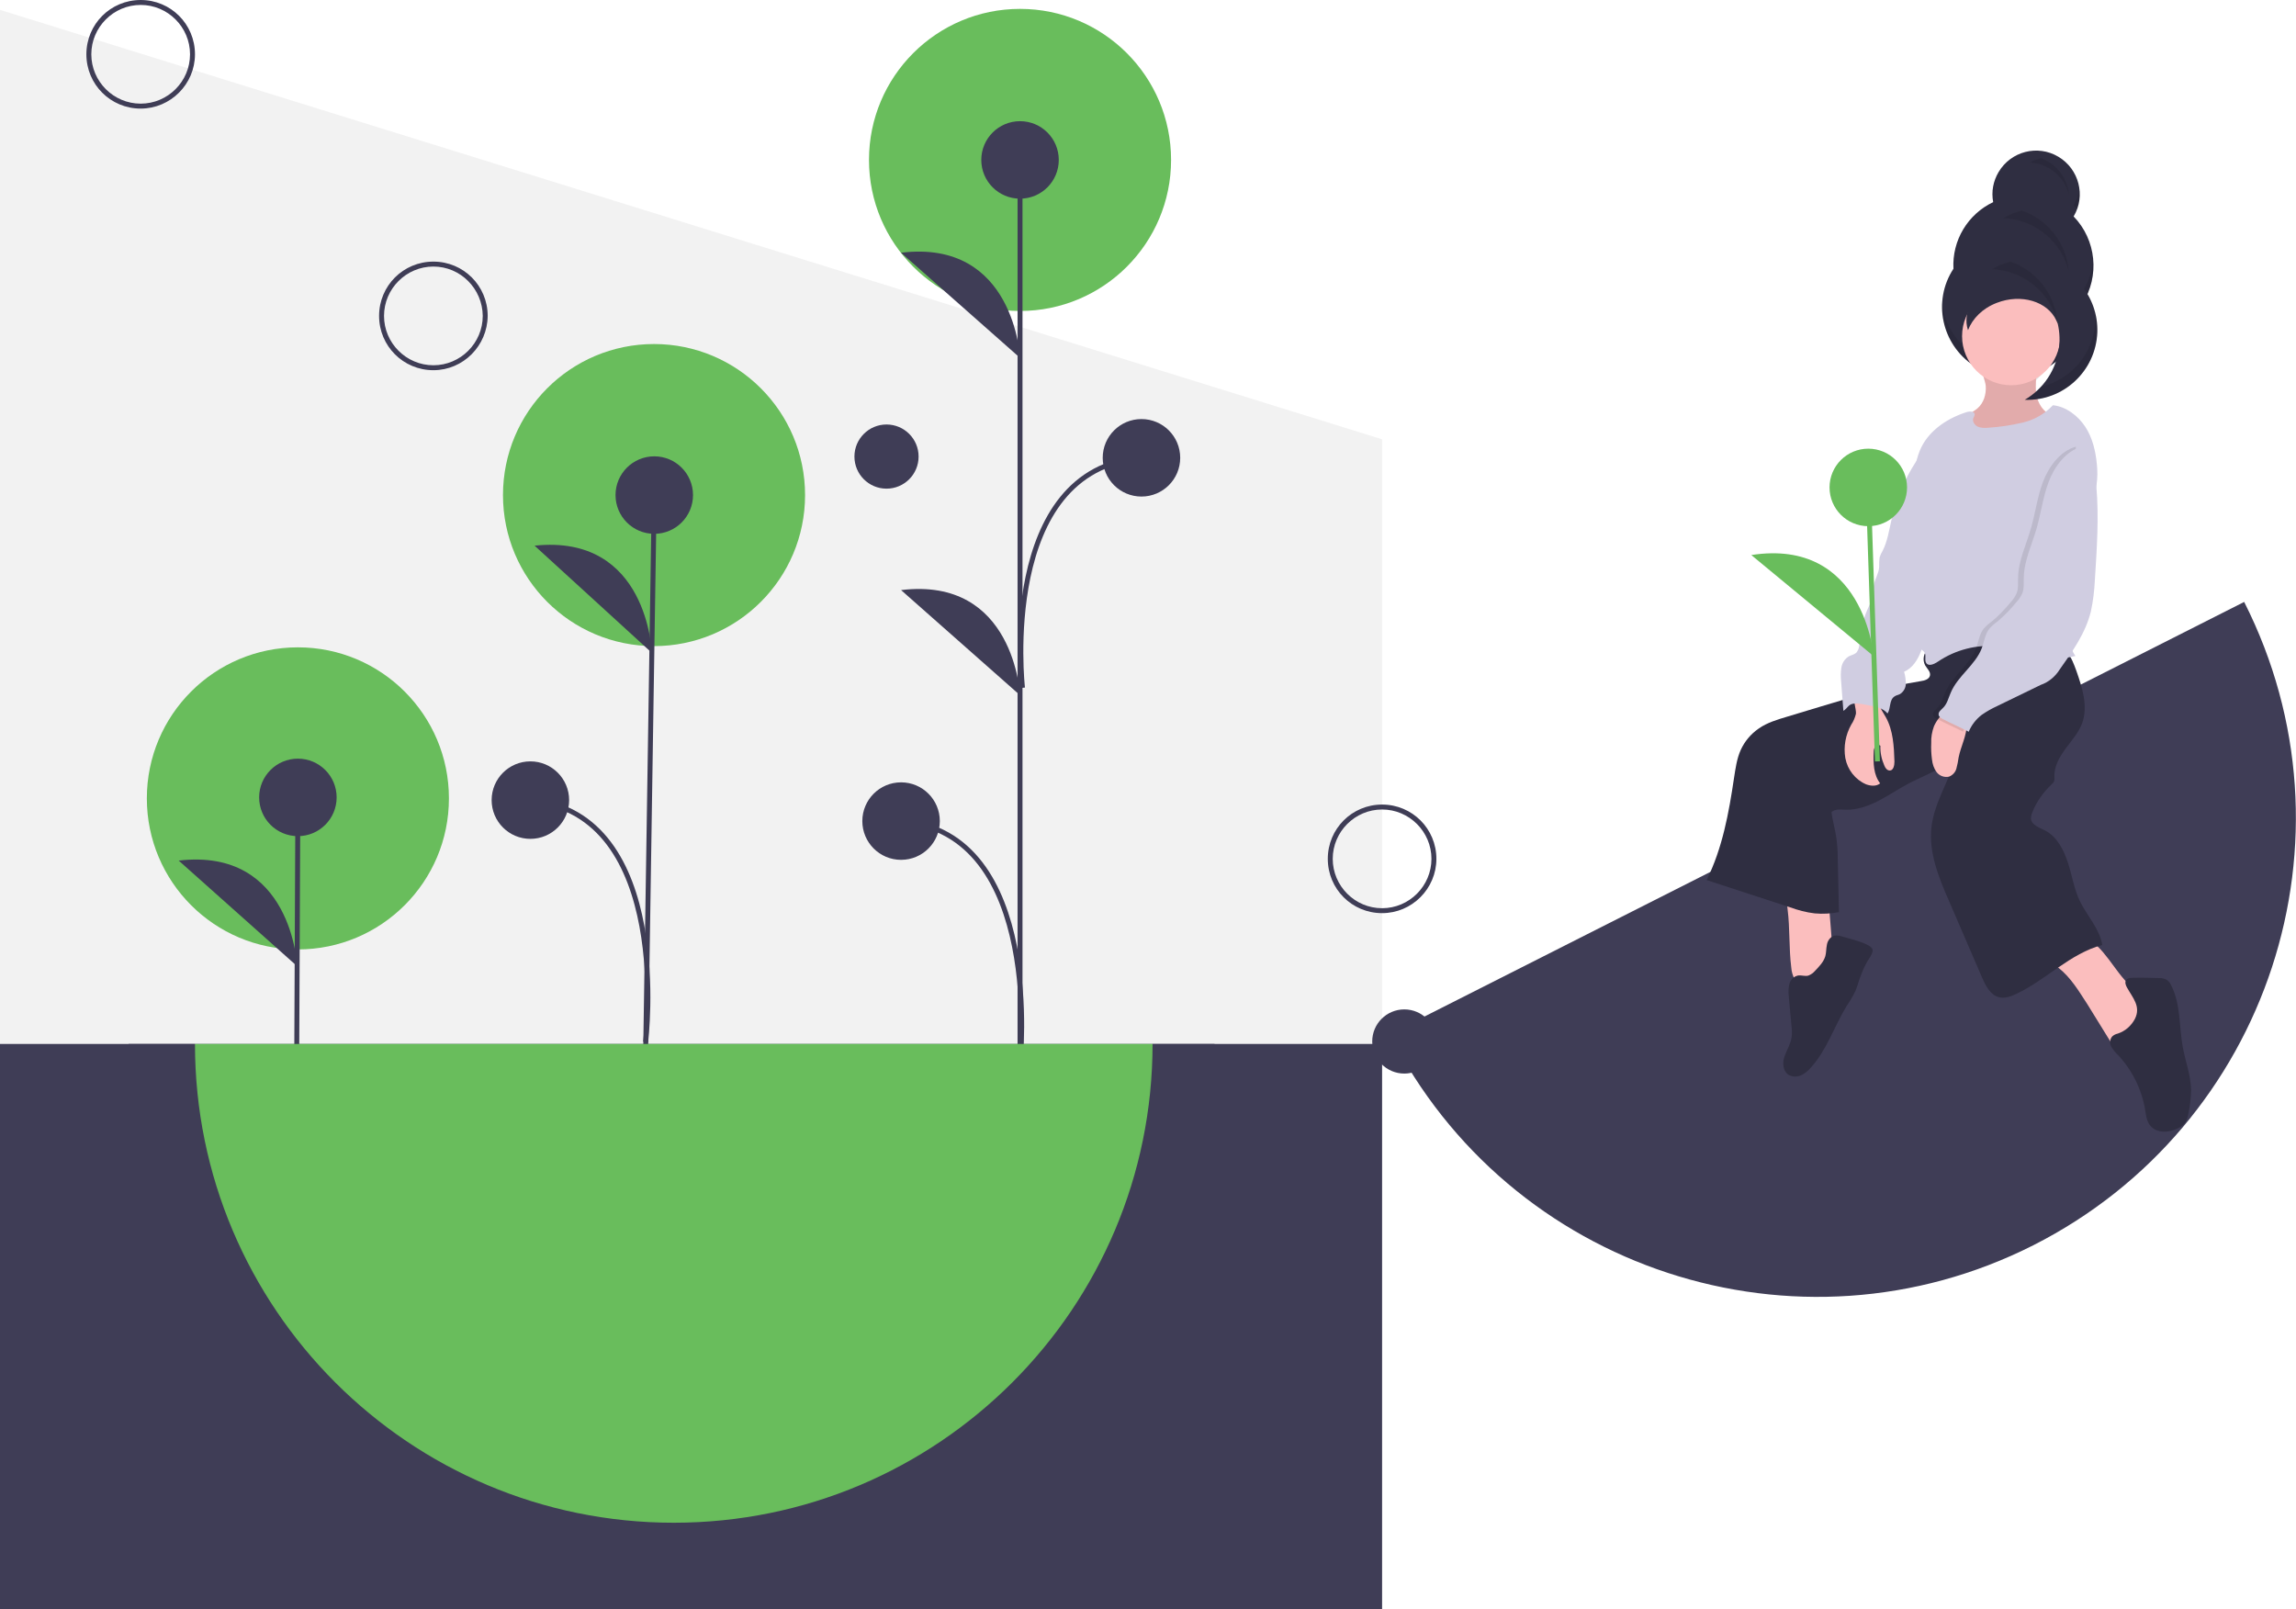 <?xml version="1.0" encoding="UTF-8"?> <!-- Generator: Adobe Illustrator 24.2.3, SVG Export Plug-In . SVG Version: 6.00 Build 0) --> <svg xmlns="http://www.w3.org/2000/svg" xmlns:xlink="http://www.w3.org/1999/xlink" version="1.1" id="effa29f7-1903-425a-b28d-f3a5dd58d661" x="0px" y="0px" viewBox="0 0 930.3 652" style="enable-background:new 0 0 930.3 652;" xml:space="preserve"> <style type="text/css"> .st0{fill:#F2F2F2;} .st1{fill:#3F3D56;} .st2{fill:#69BD5C;} .st3{fill:none;stroke:#3F3D56;stroke-width:2;stroke-miterlimit:10;} .st4{fill:url(#SVGID_1_);} .st5{fill:#2F2E41;} .st6{opacity:0.1;} .st7{fill:#FBBEBE;} .st8{opacity:0.1;enable-background:new ;} .st9{fill:#D0CDE1;} .st10{fill:none;stroke:#69BD5C;stroke-width:2;stroke-miterlimit:10;} </style> <polygon class="st0" points="560,652 0,652 0,4 560,178 "></polygon> <rect x="52.1" y="423" class="st1" width="440" height="205"></rect> <g> <circle class="st2" cx="120.7" cy="323.5" r="61.2"></circle> <line class="st3" x1="120.2" y1="434.1" x2="120.7" y2="323.1"></line> <circle class="st1" cx="120.7" cy="323.1" r="15.7"></circle> <path class="st1" d="M120.4,391.5c0,0-2-48.2-48-42.8"></path> </g> <g> <path class="st3" d="M261.6,422.2c0,0,11.5-92.6-46.7-98"></path> <g> <circle class="st2" cx="265" cy="200.6" r="61.2"></circle> <line class="st3" x1="261.6" y1="426.5" x2="265.1" y2="200.6"></line> <circle class="st1" cx="265.1" cy="200.6" r="15.7"></circle> <path class="st1" d="M264.1,264.5c0,0-1.5-48.3-47.5-43.4"></path> <circle class="st1" cx="214.9" cy="324.2" r="15.7"></circle> </g> </g> <g> <circle class="st2" cx="413.3" cy="64.8" r="61.2"></circle> <line class="st3" x1="413.3" y1="435.2" x2="413.3" y2="65"></line> <circle class="st1" cx="413.3" cy="64.8" r="15.7"></circle> <circle class="st1" cx="365.1" cy="332.7" r="15.7"></circle> <path class="st1" d="M413.3,145c0,0-2.2-48.2-48.2-42.6"></path> <path class="st1" d="M413.3,281.7c0,0-2.2-48.2-48.2-42.6"></path> <path class="st3" d="M413.3,430.9c0,0,10.1-93.7-48.2-98.2"></path> <circle class="st1" cx="462.5" cy="185.5" r="15.7"></circle> <path class="st3" d="M414.3,278.7c0,0-10.1-88.7,48.2-93.2"></path> </g> <path class="st1" d="M175.6,150c-12.2,0-22-9.8-22-22s9.8-22,22-22s22,9.8,22,22C197.5,140.1,187.7,150,175.6,150z M175.6,108 c-11,0-20,9-20,20c0,11,9,20,20,20s20-9,20-20C195.5,117,186.6,108,175.6,108z"></path> <path class="st1" d="M57,44c-12.2,0-22-9.8-22-22S44.8,0,57,0s22,9.8,22,22C79,34.1,69.1,44,57,44z M57,2c-11,0-20,9-20,20 s9,20,20,20s20-9,20-20C77,11,68,2,57,2z"></path> <path class="st1" d="M560,370c-12.2,0-22-9.8-22-22s9.8-22,22-22s22,9.8,22,22C582,360.1,572.1,370,560,370z M560,328 c-11,0-20,9-20,20s9,20,20,20s20-9,20-20C580,337,571,328,560,328z"></path> <circle class="st1" cx="359.2" cy="185" r="13"></circle> <circle class="st1" cx="569" cy="422" r="13"></circle> <path class="st1" d="M560,652V423h-93c0,107.1-86.9,194-194,194S79,530.1,79,423H0v229H560z"></path> <path class="st2" d="M273,617c107.1,0,194-86.9,194-194H79C79,530.1,165.9,617,273,617z"></path> <path class="st1" d="M823.8,504.6c95.6-48.4,133.9-165.1,85.5-260.7L563.1,419C611.5,514.6,728.2,552.9,823.8,504.6z"></path> <linearGradient id="SVGID_1_" gradientUnits="userSpaceOnUse" x1="795.53" y1="375.731" x2="795.53" y2="387.89" gradientTransform="matrix(1 0 0 -1 33.129 530)"> <stop offset="0" style="stop-color:#808080;stop-opacity:0.25"></stop> <stop offset="0.535" style="stop-color:#808080;stop-opacity:0.12"></stop> <stop offset="1" style="stop-color:#808080;stop-opacity:0.1"></stop> </linearGradient> <path class="st4" d="M830.8,143.5c0.6-0.4,1.3-0.9,1.9-1.4c-1.3,3.8-3.3,7.3-6,10.2l0,0c-0.6,0.7-1.3,1.3-2,2c0-0.2,0-0.3,0-0.5 c-0.1-1.5,0-3.1,0.1-4.7C827.1,147.7,829.2,145.8,830.8,143.5z"></path> <path class="st5" d="M840.2,87.7c5-8.4,2.2-19.2-6.2-24.2c-8.4-5-19.2-2.2-24.2,6.2c-2.2,3.7-3,8-2.2,12.2 c-10.3,4.9-16.7,15.5-16.1,27c-8.6,13.1-4.8,30.7,8.3,39.3c13.1,8.6,30.7,4.8,39.3-8.3c3-4.6,4.6-10,4.6-15.5c0-0.5,0-0.9,0-1.3 C850.9,111.9,849.4,97.2,840.2,87.7L840.2,87.7z"></path> <g class="st6"> <path d="M807.4,77.4c0.1,0,0.2-0.1,0.2-0.1c-0.1-0.3-0.1-0.6-0.1-0.9c0,0.1,0,0.1,0,0.2C807.4,76.9,807.4,77.1,807.4,77.4z"></path> <path d="M848,106.3c-0.5,4.3-2,8.5-4.4,12.1c0,0.4,0,0.9,0,1.3c0,15.7-12.7,28.4-28.4,28.4c-14.8,0-27.1-11.4-28.3-26.1 c-0.1,0.8-0.1,1.5-0.1,2.3c0,15.7,12.7,28.4,28.4,28.4s28.4-12.7,28.4-28.4l0,0c0-0.5,0-0.9,0-1.3c3.4-5.3,5-11.5,4.5-17.8 C848.1,105.6,848.1,105.9,848,106.3z"></path> <path d="M842.5,76.4c-0.3,2.4-1.1,4.7-2.3,6.7c0.5,0.5,1,1,1.4,1.6C842.6,82,842.9,79.2,842.5,76.4L842.5,76.4z"></path> </g> <path class="st7" d="M725.8,392.1c0.1,1.6,0.6,3.2,1.3,4.6c0.7,1.5,2.1,2.5,3.8,2.8c1.5,0,2.9-0.4,4.2-1.2c2.5-1.3,5.1-2.9,6.5-5.4 c1.3-2.4,1.1-5.4,0.9-8.1l-1.7-21.6c-4.1-0.1-8.2-0.1-12.3,0.1c-4,0.2-4.8,1.2-4.2,5.1C725.3,376.3,724.8,384.3,725.8,392.1z"></path> <path class="st7" d="M845.7,406.8l9.7,15.7c0.4,0.9,1.2,1.6,2.1,2c0.7,0.1,1.4,0,2-0.4c3.2-1.4,5.7-4.1,8.1-6.7 c1.6-1.8,3.3-3.6,3.9-6c0.6-2.6-0.1-5.3-1.9-7.2c-1.1-1-2.4-1.9-3.7-2.6c-7.7-5.2-11.2-15-18.7-20.4c-0.4-0.4-1-0.6-1.5-0.7 c-0.6,0-1.1,0.2-1.6,0.5c-3.5,1.9-6.9,3.8-10.4,5.7c-4.5,2.5-3.1,2.7,0.3,5.4C839.1,396.1,842.3,401.6,845.7,406.8z"></path> <path class="st5" d="M746.9,379.6c-1.4-0.4-3-0.9-4.4-0.2c-1.3,0.8-2.1,2.1-2.3,3.6c-0.3,1.4-0.2,2.9-0.6,4.4 c-0.7,2.4-2.5,4.2-4.2,6c-0.7,0.8-1.6,1.5-2.7,1.9c-1.4,0.4-2.9-0.3-4.3,0c-1.7,0.4-3,1.8-3.4,3.5c-0.4,1.7-0.4,3.4-0.2,5.1 l1.1,12.1c0.2,1.5,0.2,3,0,4.4c-0.4,2.7-1.9,5-2.8,7.5s-0.8,5.8,1.3,7.4c1.5,1,3.4,1.2,5.1,0.5c1.6-0.7,3.1-1.8,4.2-3.2 c6.5-7.1,9.5-16.8,14.6-25.1c1.3-1.9,2.5-3.9,3.5-6c0.7-1.6,1.1-3.3,1.7-5c0.8-2.2,1.7-4.4,2.8-6.4c0.6-1.2,2.9-4,2.4-5.4 C758.1,382.3,749.1,380.3,746.9,379.6z"></path> <path class="st5" d="M865,412.9c-1.5,2.8-3.9,4.9-6.9,5.9c-0.9,0.2-1.7,0.6-2.3,1.2c-0.9,1.1-1.1,2.7-0.4,4c0.7,1.2,1.6,2.4,2.6,3.3 c5.9,6.2,9.8,14.1,11.2,22.5c0.3,2.1,0.6,4.4,1.9,6.1c2.5,3.4,7.8,3.2,11.5,1.2c1.1-0.5,2.1-1.3,2.9-2.3c0.6-1.1,1-2.3,1.2-3.6 c0.7-3.1,1-6.3,1.1-9.4c-0.1-6-2.3-11.7-3.4-17.6c-1.5-8.4-0.8-17.4-4.7-25c-0.4-0.9-1-1.7-1.8-2.2c-1-0.5-2.1-0.8-3.2-0.7 c-3.5-0.1-7-0.2-10.6-0.1c-1,0-2.1,0.1-2.7,1c-0.5,0.9-0.1,2,0.4,2.9C864.1,404.3,867.6,407.8,865,412.9z"></path> <path class="st5" d="M781.4,262.8c-2,1.7-2.6,4.6-1.3,6.9c0.8,1.3,2.2,2.5,1.9,4c-0.3,1.5-2.2,2.1-3.8,2.3 c-13.7,2.2-26.9,6.2-40.2,10.2l-13.9,4.2c-4,1.2-8.1,2.4-11.5,4.8c-3.2,2.2-5.7,5.2-7.3,8.7c-1.6,3.6-2.1,7.5-2.7,11.3 c-2.1,14.2-4.7,28.5-11.1,41.4l33.7,11c3.3,1.2,6.6,2.1,10.1,2.5c3.3,0.3,6.6,0.1,9.8-0.5c-0.2-7.5-0.3-15.3-0.5-22.8 c0-2.4-0.2-4.7-0.5-7.1c-0.5-3.6-1.6-7.1-2-10.7c1.6-1.3,3.8-1,5.8-0.9c4.6,0.1,9.1-1.5,13.2-3.6s7.9-4.7,12-6.9 c6.8-3.6,14.5-6,19.6-11.6c-2.6,10-8.9,18.8-10.1,29.1c-1.2,10.4,3,20.6,7.2,30.2l13.3,30.8c1.5,3.4,3.4,7.2,7,8 c2.2,0.5,4.6-0.3,6.7-1.3c12.2-5.7,22-16.5,35-19.9c-1-6.4-6.1-11.8-9-17.6c-2.4-4.9-3.2-10.5-4.9-15.7s-4.4-10.6-9.3-13.1 c-2.3-1.2-5.5-2.2-5.7-4.8c0-0.8,0.2-1.7,0.5-2.4c1.7-4.4,4.5-8.3,7.9-11.5c0.4-0.3,0.8-0.8,1-1.3c0.1-0.5,0.2-1,0.1-1.6 c-0.2-4.2,2-8.1,4.5-11.5s5.4-6.6,6.8-10.5c2.4-6.8,0-14.3-2.4-21.1c-1-2.7-2-5.6-4-7.7c-3.1-3.3-8-4.3-12.5-4.8 C810.3,257.6,793,253.8,781.4,262.8z"></path> <g class="st6"> <path d="M779.8,264.9c1-0.2,1.8-0.9,2.1-1.9c0-0.2,0-0.4,0-0.6c-0.2,0.2-0.4,0.3-0.6,0.5C780.7,263.4,780.2,264.1,779.8,264.9z"></path> </g> <path class="st7" d="M804.6,156.4c0.2,3.4-0.8,6.9-3.4,9.1c-0.8,0.7-1.8,1.2-2.6,1.9c-2.7,2.8-2.6,7.2,0.1,9.9 c0.3,0.3,0.6,0.5,0.9,0.7c2.7,1.6,6.1,1.2,9.2,0.7c4.1-0.6,8.2-1.6,12-3.1c3.9-1.5,7.2-4.3,9.5-7.8c-3.4-1.9-5.2-5.8-5.4-9.7 c-0.2-3.9,0.9-8.2-1.6-11.2c-2.4-2.9-6.8-2.9-10.4-1.9c-1.8,0.5-3.5,1.2-5.3,1.7c-0.9,0.2-3.9,0.3-4.5,0.9 C802,148.8,804.5,154.4,804.6,156.4z"></path> <path class="st8" d="M804.6,156.4c0.2,3.4-0.8,6.9-3.4,9.1c-0.8,0.7-1.8,1.2-2.6,1.9c-2.7,2.8-2.6,7.2,0.1,9.9 c0.3,0.3,0.6,0.5,0.9,0.7c2.7,1.6,6.1,1.2,9.2,0.7c4.1-0.6,8.2-1.6,12-3.1c3.9-1.5,7.2-4.3,9.5-7.8c-3.4-1.9-5.2-5.8-5.4-9.7 c-0.2-3.9,0.9-8.2-1.6-11.2c-2.4-2.9-6.8-2.9-10.4-1.9c-1.8,0.5-3.5,1.2-5.3,1.7c-0.9,0.2-3.9,0.3-4.5,0.9 C802,148.8,804.5,154.4,804.6,156.4z"></path> <circle class="st7" cx="814.9" cy="136.2" r="19.9"></circle> <path class="st7" d="M752,289.2c-0.4,1.6-1,3.1-1.9,4.4c-2.3,4.1-3.2,8.9-2.4,13.6c0.9,4.7,4,8.7,8.4,10.6c1.9,0.7,4.2,0.9,5.7-0.4 c-2.7-3.5-2.8-8.2-2.6-12.6c0-0.8,0.1-1.6,0.6-2.3c0.4-0.7,1.3-0.9,2-0.4c0,0,0.1,0,0.1,0.1c-0.1,2.8,0.5,5.5,1.6,8 c0.4,1,1.1,2,2.2,2c1.5,0,1.9-2.1,1.9-3.6c-0.2-6.2-0.5-12.6-3.5-18c-1.1-2-2.5-3.8-3-6.1c0-0.8-0.3-1.5-0.8-2.1 c-0.3-0.3-0.7-0.4-1.1-0.5c-1.7-0.5-5.8-2-7.2-0.4C750.4,283.2,752.2,287.2,752,289.2z"></path> <path class="st9" d="M781.6,183.3c-2.3-0.3-4.1,1.8-5.3,3.8c-4.7,7.2-8,15.2-9.9,23.5c-1,4.3-1.6,8.7-3.6,12.6 c-0.5,0.8-0.9,1.7-1.2,2.6c-0.2,1.4-0.2,2.7-0.2,4.1c-0.2,2.5-1.7,4.7-2.2,7.2c-0.3,1.5-0.2,3-0.5,4.4c-0.5,2.6-1.9,4.9-2.8,7.3 c-1.6,4.3-1.6,9-2.7,13.5c-0.1,0.7-0.5,1.4-0.9,2c-0.8,0.9-2.1,1.1-3.1,1.6c-1.7,1-2.8,2.7-3.1,4.6c-0.3,1.9-0.3,3.8-0.1,5.7 l0.9,11.8c0.9-0.4,1.6-1.5,2.3-2.1c1.4-1.2,3.6-0.9,5.4-0.6l2.7,0.5c2.7,0.5,5.7,1.1,7.5,3.3c1.4-2.2,0.6-5.4,2.8-6.9 c0.7-0.5,1.6-0.6,2.3-1c1.4-0.9,2.3-2.5,2.3-4.1c0-1.7-0.2-3.3-0.7-4.9c3.5-1.5,5.6-5,6.9-8.4c1.5-4.2,2.6-8.6,3.2-13 c3.1-17.5,6-35.2,6.3-53c0.2-3-0.1-6-1-8.8C785.9,186,784.5,183.6,781.6,183.3z"></path> <path class="st9" d="M831.8,164.2c-3.3,3.5-7.5,5.9-12.1,7c-4.6,1.1-9.3,1.8-14,2.1c-1.5,0.2-3,0.1-4.3-0.4 c-1.3-0.6-2.4-2.2-1.8-3.6c0.3-0.4,0.4-0.9,0.5-1.4c0-1.2-1.8-1.3-3-1c-7.7,2.4-15,7.1-18.6,14.3c-2,4.1-2.7,8.7-3.3,13.1 c-1.7,11.8-3.3,23.9-1.1,35.6c1.2,6.3,3.5,12.3,3.6,18.7c0.1,3.6-0.5,7.1-0.5,10.7c-0.1,1.2,0.2,2.5,0.9,3.5c0.6,0.6,1.4,1,1.8,1.8 c0.6,1.3-0.2,3,0.6,4.1c1,1.4,3.2,0.4,4.7-0.6c7.2-4.9,16-7.1,24.7-6.2c10.5,1.1,20.8,6.7,31,3.9c-0.5-0.8-1-1.6-1.3-2.4 c-5.1-16.6-4.7-35.2,2.9-50.8c2.6-5.3,6-10.4,7-16.3c0.4-2.7,0.4-5.5,0.1-8.3c-0.5-5.3-1.8-10.7-4.7-15.1S837.1,164.7,831.8,164.2z"></path> <path class="st7" d="M783.6,294.3c-0.8,2.2-1.2,4.5-1.1,6.8c-0.1,2.2,0,4.4,0.3,6.6c0.2,1.9,0.8,3.7,1.9,5.2c1.2,1.5,3.1,2.2,5,1.8 c1.5-0.6,2.6-1.8,3-3.3c0.4-1.5,0.7-3,0.9-4.5c0.9-4.5,3.3-8.8,3.3-13.4c0-0.5-0.1-1.1-0.3-1.6c-0.9-1.9-5.1-4-7.2-3.7 C786.9,288.6,784.5,292.2,783.6,294.3z"></path> <path class="st8" d="M841.1,181c-0.4,4,3.4,7,5,10.6c0.6,1.7,1,3.5,1,5.4c1.1,12.7,0.2,25.4-0.6,38.1c-0.2,4.2-0.7,8.4-1.6,12.6 c-2.1,8.7-7.4,16.2-12.6,23.5c-1.8,2.9-4.5,5.2-7.7,6.3l-17.7,8.6c-2.2,1-4.3,2.2-6.3,3.6c-2.3,1.8-4.1,4.1-5.2,6.8 c-3.4-1.8-7-3.3-10.4-5.1c-0.8-0.4-1.7-0.9-1.8-1.8c-0.2-1.2,1.1-2,1.9-2.9c1.6-1.6,2.1-4,3-6c2.8-6.8,10-11.2,12.6-18.1 c1-2.7,1.3-5.7,3.1-7.9c1-1.1,2.1-2.1,3.4-3c2.7-2.3,5.2-4.9,7.5-7.7c1-1,1.8-2.3,2.4-3.6c0.8-2,0.5-4.2,0.6-6.3 c0.1-6.9,3.3-13.4,5.2-20c1.8-6.3,2.6-12.8,4.9-18.9S834.8,182.7,841.1,181z"></path> <path class="st9" d="M843.4,181c-0.4,4,3.4,7,5,10.6c0.6,1.7,1,3.5,1,5.4c1.1,12.7,0.2,25.4-0.6,38.1c-0.2,4.2-0.7,8.4-1.6,12.6 c-2.1,8.7-7.4,16.2-12.6,23.5c-1.8,2.9-4.5,5.2-7.7,6.3l-17.7,8.6c-2.2,1-4.3,2.2-6.3,3.6c-2.3,1.8-4.1,4.1-5.2,6.8 c-3.4-1.8-7-3.3-10.4-5.1c-0.8-0.4-1.7-0.9-1.8-1.8c-0.2-1.2,1.1-2,1.9-2.9c1.6-1.6,2.1-4,3-6c2.8-6.8,10-11.2,12.6-18.1 c1-2.7,1.3-5.7,3.1-7.9c1-1.1,2.1-2.1,3.4-3c2.7-2.3,5.2-4.9,7.5-7.7c1-1,1.8-2.3,2.4-3.6c0.8-2,0.5-4.2,0.6-6.3 c0.1-6.9,3.3-13.4,5.2-20c1.8-6.3,2.6-12.8,4.9-18.9S837.1,182.7,843.4,181z"></path> <path class="st5" d="M824.8,105.4c-6.1-0.8-12.4,0.5-17.7,3.7c0.8,0,1.6,0.1,2.4,0.2c15.6,1.9,26.6,16,24.8,31.6 c-1.1,8.8-6.2,16.6-13.9,21.1c15.7,0.6,28.8-11.7,29.4-27.3C850.3,119.9,839.4,107.2,824.8,105.4z"></path> <path class="st5" d="M833.5,121.2c1.4,3.2,1.5,6.7,0.2,9.9c-0.1-0.4-0.3-0.8-0.5-1.2c-3.5-7.8-14.3-11-24.1-7.2 c-5.8,2.2-9.9,6.4-11.7,11.1c-2.5-7.5,2.6-16.2,11.9-19.8C819.2,110.2,830,113.4,833.5,121.2z"></path> <g class="st6"> <path d="M833.6,130.5c-0.9-11.2-8.4-20.8-19-24.5c-2.6,0.7-5.2,1.7-7.5,3.1c0.8,0,1.6,0.1,2.4,0.2 C821.1,110.7,830.7,119.1,833.6,130.5z"></path> <path d="M838.2,109.8c-0.9-11.2-8.4-20.8-19-24.5c-2.6,0.7-5.2,1.7-7.5,3.1c0.8,0,1.6,0.1,2.4,0.2C825.7,90,835.3,98.4,838.2,109.8 z"></path> <path d="M838.3,78.9c-0.6-6.8-5-12.5-11.4-14.8c-1.6,0.4-3.1,1-4.5,1.8c0.5,0,1,0.1,1.4,0.1C830.8,66.9,836.6,72,838.3,78.9z"></path> <path d="M848.9,126.7c1.1,14.1-8.2,26.8-22,30c-1.9,2.1-4.1,3.9-6.6,5.3c15.7,0.6,28.8-11.7,29.4-27.3 C849.8,131.9,849.6,129.3,848.9,126.7L848.9,126.7z"></path> </g> <line class="st10" x1="760.7" y1="308.5" x2="757" y2="197.5"></line> <circle class="st2" cx="757" cy="197.5" r="15.7"></circle> <path class="st2" d="M759.2,265.9c0,0-3.8-48.1-49.6-41"></path> </svg> 